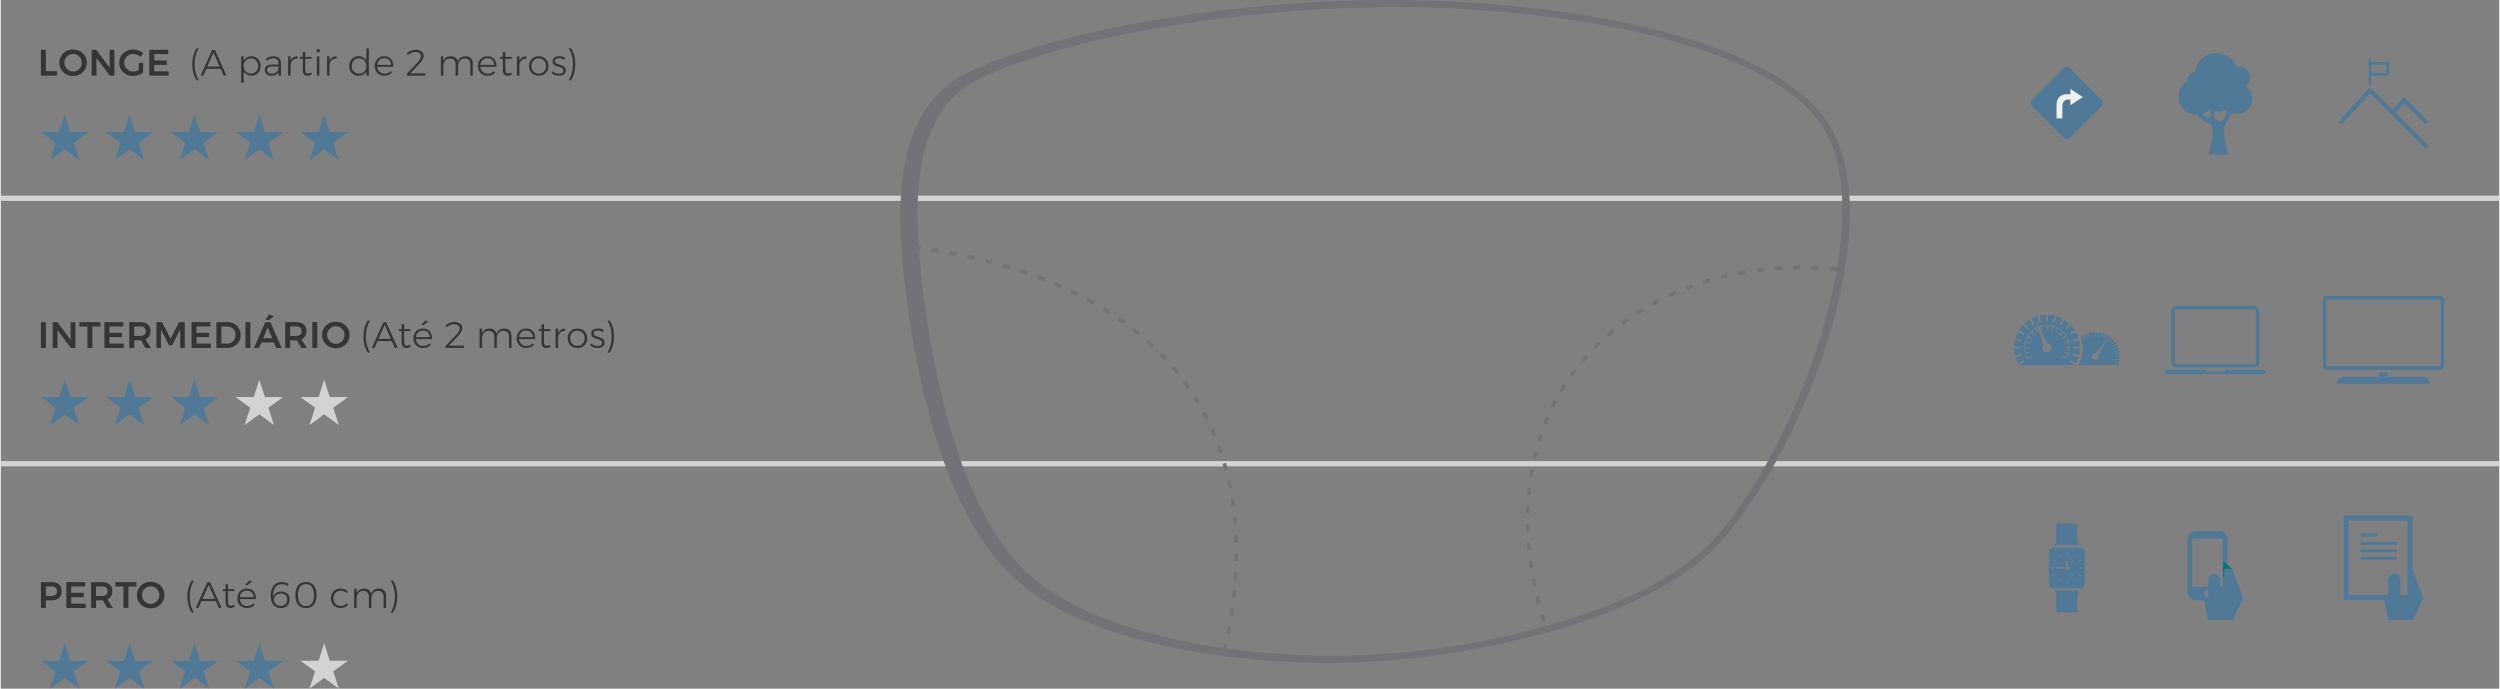 <?xml version="1.0" encoding="UTF-8"?>
<!DOCTYPE svg PUBLIC "-//W3C//DTD SVG 1.1//EN" "http://www.w3.org/Graphics/SVG/1.1/DTD/svg11.dtd">
<!-- Creator: CorelDRAW 2020 (64-Bit) -->
<svg xmlns="http://www.w3.org/2000/svg" xml:space="preserve" width="1129px" height="311px" version="1.1" style="shape-rendering:geometricPrecision; text-rendering:geometricPrecision; image-rendering:optimizeQuality; fill-rule:evenodd; clip-rule:evenodd"
viewBox="0 0 657 181.09"
 xmlns:xlink="http://www.w3.org/1999/xlink"
 xmlns:xodm="http://www.corel.com/coreldraw/odm/2003">
 <rect x="0" y="0" width="657" height="181.09" fill="#808080" stroke="none"/>
 <defs>
  <style type="text/css">
   <![CDATA[
    .str0 {stroke:#D2D3D5;stroke-width:1.38;stroke-miterlimit:2.613}
    .fil5 {fill:none}
    .fil4 {fill:#F1F1F2}
    .fil8 {fill:#D2D3D5}
    .fil2 {fill:#0D717A}
    .fil1 {fill:#4F7996}
    .fil7 {fill:#4F7996}
    .fil6 {fill:#727376;fill-rule:nonzero}
    .fil0 {fill:#373435;fill-rule:nonzero}
    .fil3 {fill:#4F7996;fill-rule:nonzero}
   ]]>
  </style>
 </defs>
 <g id="Layer_x0020_1">
  <path class="fil0" d="M10.56 13.1l1.3 0 0 5.62 2.93 0 0 1.17 -4.23 0 0 -6.79zm8.45 -0.08c0.67,0 1.29,0.15 1.84,0.45 0.55,0.31 0.99,0.72 1.31,1.25 0.31,0.53 0.47,1.12 0.47,1.77 0,0.65 -0.16,1.24 -0.47,1.77 -0.32,0.53 -0.76,0.95 -1.31,1.27 -0.55,0.31 -1.17,0.46 -1.84,0.46 -0.67,0 -1.28,-0.15 -1.84,-0.46 -0.55,-0.32 -0.98,-0.74 -1.3,-1.27 -0.32,-0.53 -0.48,-1.12 -0.48,-1.77 0,-0.65 0.16,-1.24 0.48,-1.77 0.32,-0.53 0.75,-0.94 1.3,-1.25 0.56,-0.3 1.17,-0.45 1.84,-0.45zm0.02 1.16c-0.41,0 -0.8,0.1 -1.15,0.31 -0.36,0.2 -0.64,0.48 -0.85,0.83 -0.2,0.35 -0.31,0.74 -0.31,1.17 0,0.43 0.11,0.82 0.32,1.17 0.21,0.36 0.49,0.64 0.84,0.85 0.35,0.2 0.74,0.31 1.15,0.31 0.41,0 0.79,-0.11 1.14,-0.31 0.35,-0.21 0.62,-0.49 0.83,-0.85 0.2,-0.35 0.3,-0.74 0.3,-1.17 0,-0.43 -0.1,-0.82 -0.3,-1.17 -0.21,-0.35 -0.48,-0.63 -0.83,-0.83 -0.35,-0.21 -0.73,-0.31 -1.14,-0.31zm9.6 -1.08l1.26 0 0 6.79 -1.23 0 -3.49 -4.67 0 4.67 -1.27 0 0 -6.79 1.23 0 3.5 4.69 0 -4.69zm7.66 3.42l1.14 0 0 2.58c-0.36,0.26 -0.78,0.48 -1.26,0.64 -0.49,0.17 -0.96,0.25 -1.43,0.25 -0.66,0 -1.27,-0.15 -1.82,-0.46 -0.54,-0.32 -0.97,-0.74 -1.29,-1.27 -0.32,-0.53 -0.48,-1.12 -0.48,-1.77 0,-0.65 0.16,-1.23 0.49,-1.76 0.32,-0.53 0.76,-0.95 1.32,-1.25 0.56,-0.31 1.18,-0.46 1.86,-0.46 0.49,0 0.96,0.08 1.44,0.26 0.47,0.17 0.88,0.41 1.22,0.72l-0.74 0.96c-0.26,-0.25 -0.56,-0.44 -0.9,-0.58 -0.34,-0.13 -0.68,-0.2 -1.02,-0.2 -0.43,0 -0.82,0.1 -1.18,0.31 -0.36,0.2 -0.64,0.48 -0.85,0.83 -0.2,0.36 -0.31,0.75 -0.31,1.17 0,0.43 0.11,0.82 0.32,1.17 0.21,0.36 0.49,0.64 0.85,0.85 0.35,0.2 0.75,0.31 1.18,0.31 0.23,0 0.48,-0.04 0.73,-0.11 0.26,-0.08 0.5,-0.18 0.73,-0.32l0 -1.87zm2.77 -3.42l4.97 0 0 1.14 -3.67 0 0 1.68 3.29 0 0 1.13 -3.29 0 0 1.71 3.79 0 0 1.13 -5.09 0 0 -6.79zm13.03 -0.4c-0.35,0.54 -0.63,1.18 -0.82,1.9 -0.2,0.72 -0.29,1.49 -0.29,2.3 0,0.8 0.09,1.57 0.29,2.29 0.19,0.72 0.47,1.36 0.82,1.91l-0.6 0c-0.37,-0.55 -0.65,-1.18 -0.84,-1.9 -0.2,-0.72 -0.29,-1.49 -0.29,-2.3 0,-0.82 0.09,-1.59 0.29,-2.31 0.19,-0.72 0.47,-1.35 0.84,-1.89l0.6 0zm6.54 7.19l-0.8 -1.8 -3.77 0 -0.79 1.8 -0.72 0 3.06 -6.78 0.7 0 3.05 6.78 -0.73 0zm-4.3 -2.4l3.24 0 -1.63 -3.67 -1.61 3.67zm11.56 -2.7c0.47,0 0.9,0.11 1.27,0.33 0.37,0.21 0.66,0.52 0.87,0.91 0.2,0.39 0.31,0.83 0.31,1.33 0,0.49 -0.11,0.93 -0.31,1.32 -0.21,0.39 -0.5,0.69 -0.87,0.91 -0.37,0.22 -0.79,0.32 -1.26,0.32 -0.46,0 -0.87,-0.1 -1.22,-0.31 -0.35,-0.21 -0.62,-0.51 -0.81,-0.88l0 3.06 -0.66 0 0 -6.97 0.66 0 0 1.17c0.18,-0.37 0.45,-0.66 0.8,-0.87 0.36,-0.21 0.76,-0.32 1.22,-0.32zm-0.11 4.56c0.36,0 0.69,-0.09 0.98,-0.26 0.29,-0.17 0.51,-0.41 0.68,-0.71 0.16,-0.3 0.24,-0.65 0.24,-1.04 0,-0.38 -0.08,-0.72 -0.24,-1.03 -0.17,-0.3 -0.39,-0.54 -0.68,-0.71 -0.29,-0.17 -0.62,-0.26 -0.98,-0.26 -0.37,0 -0.7,0.09 -0.99,0.26 -0.29,0.17 -0.51,0.41 -0.68,0.71 -0.16,0.31 -0.24,0.65 -0.24,1.03 0,0.39 0.08,0.74 0.24,1.04 0.16,0.3 0.39,0.54 0.68,0.71 0.29,0.17 0.62,0.26 0.99,0.26zm7.26 0.54l0 -0.85c-0.2,0.3 -0.47,0.52 -0.79,0.66 -0.32,0.15 -0.7,0.22 -1.12,0.22 -0.34,0 -0.64,-0.06 -0.9,-0.2 -0.27,-0.13 -0.47,-0.31 -0.61,-0.54 -0.14,-0.24 -0.21,-0.5 -0.21,-0.79 0,-0.44 0.17,-0.79 0.51,-1.04 0.34,-0.25 0.8,-0.38 1.4,-0.38l1.71 0 0 -0.38c0,-0.41 -0.12,-0.72 -0.36,-0.94 -0.24,-0.22 -0.59,-0.33 -1.05,-0.33 -0.54,0 -1.09,0.21 -1.64,0.62l-0.29 -0.45c0.34,-0.24 0.67,-0.42 0.98,-0.53 0.31,-0.11 0.66,-0.17 1.07,-0.17 0.61,0 1.09,0.15 1.42,0.46 0.34,0.31 0.51,0.73 0.52,1.28l0.01 3.36 -0.65 0zm-1.79 -0.51c0.45,0 0.84,-0.11 1.15,-0.32 0.31,-0.21 0.53,-0.5 0.64,-0.88l0 -0.7 -1.64 0c-0.45,0 -0.79,0.07 -1.02,0.22 -0.24,0.15 -0.35,0.37 -0.35,0.67 0,0.3 0.11,0.55 0.33,0.73 0.23,0.19 0.52,0.28 0.89,0.28zm4.96 -3.39c0.17,-0.38 0.41,-0.68 0.72,-0.88 0.32,-0.21 0.69,-0.31 1.13,-0.32l0 0.61c-0.53,0 -0.97,0.15 -1.29,0.47 -0.33,0.32 -0.51,0.76 -0.56,1.31l0 2.71 -0.65 0 0 -5.08 0.65 0 0 1.18zm5.6 3.55c-0.35,0.24 -0.72,0.37 -1.12,0.38 -0.39,0 -0.7,-0.12 -0.93,-0.36 -0.22,-0.24 -0.34,-0.59 -0.34,-1.07l0 -3.03 -0.72 0 -0.01 -0.5 0.73 0 0 -1.31 0.65 0 0 1.31 1.65 -0.01 0 0.51 -1.65 0 0 2.92c0,0.63 0.24,0.94 0.7,0.94 0.26,0 0.54,-0.09 0.85,-0.27l0.19 0.49zm1.31 -4.73l0.65 0 0 5.08 -0.65 0 0 -5.08zm0.33 -1.92c0.13,0 0.24,0.04 0.32,0.13 0.09,0.09 0.13,0.2 0.13,0.33 0,0.12 -0.04,0.23 -0.13,0.33 -0.09,0.09 -0.19,0.13 -0.32,0.13 -0.13,0 -0.23,-0.04 -0.32,-0.13 -0.09,-0.1 -0.13,-0.21 -0.13,-0.33 0,-0.13 0.04,-0.24 0.13,-0.33 0.09,-0.09 0.19,-0.13 0.32,-0.13zm3 3.1c0.17,-0.38 0.41,-0.68 0.73,-0.88 0.31,-0.21 0.69,-0.31 1.13,-0.32l0 0.61c-0.54,0 -0.97,0.15 -1.3,0.47 -0.33,0.32 -0.51,0.76 -0.56,1.31l0 2.71 -0.65 0 0 -5.08 0.65 0 0 1.18zm10.34 -3.29l0 7.19 -0.65 0 0 -1.16c-0.2,0.38 -0.47,0.68 -0.82,0.89 -0.35,0.21 -0.75,0.31 -1.22,0.31 -0.48,0 -0.9,-0.11 -1.28,-0.33 -0.38,-0.22 -0.67,-0.52 -0.87,-0.92 -0.21,-0.39 -0.31,-0.84 -0.31,-1.34 0,-0.5 0.1,-0.94 0.31,-1.33 0.21,-0.38 0.5,-0.69 0.87,-0.91 0.38,-0.22 0.8,-0.33 1.27,-0.33 0.47,0 0.88,0.11 1.23,0.32 0.35,0.21 0.62,0.51 0.82,0.89l0 -3.28 0.65 0zm-2.57 6.67c0.37,0 0.7,-0.09 0.99,-0.26 0.29,-0.17 0.52,-0.41 0.68,-0.71 0.17,-0.3 0.25,-0.65 0.25,-1.04 0,-0.39 -0.08,-0.73 -0.25,-1.04 -0.16,-0.31 -0.39,-0.55 -0.68,-0.72 -0.29,-0.18 -0.62,-0.27 -0.99,-0.27 -0.37,0 -0.7,0.09 -0.99,0.27 -0.29,0.17 -0.52,0.41 -0.69,0.72 -0.17,0.31 -0.25,0.65 -0.25,1.04 0,0.39 0.08,0.74 0.24,1.04 0.17,0.3 0.4,0.54 0.69,0.71 0.3,0.17 0.63,0.26 1,0.26zm6.64 -4.58c0.78,0 1.39,0.25 1.8,0.75 0.41,0.5 0.6,1.18 0.57,2.03l-4.24 0c0.05,0.54 0.25,0.98 0.6,1.31 0.36,0.33 0.8,0.5 1.32,0.5 0.33,0 0.63,-0.06 0.91,-0.18 0.27,-0.11 0.51,-0.28 0.71,-0.49l0.37 0.37c-0.24,0.26 -0.54,0.47 -0.89,0.62 -0.34,0.14 -0.72,0.21 -1.14,0.21 -0.49,0 -0.92,-0.1 -1.31,-0.32 -0.38,-0.22 -0.68,-0.52 -0.89,-0.91 -0.22,-0.39 -0.33,-0.83 -0.33,-1.33 0,-0.49 0.11,-0.93 0.33,-1.32 0.21,-0.39 0.51,-0.7 0.89,-0.91 0.39,-0.22 0.82,-0.33 1.3,-0.33zm1.79 2.27c-0.03,-0.53 -0.21,-0.95 -0.53,-1.27 -0.32,-0.31 -0.74,-0.47 -1.26,-0.47 -0.51,0 -0.93,0.16 -1.28,0.48 -0.34,0.32 -0.54,0.74 -0.59,1.26l3.66 0zm8.99 2.23l0 0.6 -4.82 0 0 -0.55 2.68 -2.79c0.31,-0.33 0.56,-0.64 0.74,-0.95 0.18,-0.31 0.27,-0.57 0.27,-0.8 0,-0.36 -0.13,-0.63 -0.4,-0.83 -0.26,-0.2 -0.63,-0.3 -1.1,-0.3 -0.33,0 -0.66,0.07 -1,0.21 -0.35,0.15 -0.66,0.35 -0.93,0.61l-0.3 -0.49c0.33,-0.3 0.69,-0.52 1.1,-0.68 0.4,-0.17 0.8,-0.25 1.2,-0.25 0.65,0 1.17,0.15 1.55,0.45 0.39,0.3 0.58,0.7 0.58,1.19 0,0.31 -0.11,0.65 -0.34,1.03 -0.22,0.38 -0.52,0.77 -0.91,1.18l-2.29 2.37 3.97 0zm10.58 -4.5c0.6,0 1.07,0.18 1.41,0.53 0.34,0.34 0.5,0.83 0.5,1.45l0 3.12 -0.66 0 0 -2.96c0,-0.49 -0.13,-0.87 -0.39,-1.14 -0.26,-0.26 -0.62,-0.4 -1.08,-0.4 -0.54,0.02 -0.97,0.2 -1.28,0.57 -0.3,0.36 -0.46,0.84 -0.46,1.43l0 2.5 -0.66 0 0 -2.96c0,-0.49 -0.13,-0.87 -0.39,-1.14 -0.26,-0.26 -0.62,-0.4 -1.08,-0.4 -0.54,0.02 -0.97,0.2 -1.28,0.57 -0.31,0.36 -0.47,0.84 -0.47,1.43l0 2.5 -0.65 0 0 -5.08 0.65 0 0 1.19c0.17,-0.4 0.42,-0.7 0.75,-0.9 0.34,-0.2 0.74,-0.3 1.22,-0.31 0.49,0 0.89,0.12 1.21,0.36 0.32,0.24 0.53,0.58 0.64,1.01 0.15,-0.45 0.4,-0.79 0.75,-1.02 0.34,-0.23 0.77,-0.34 1.27,-0.35zm5.77 0c0.79,0 1.39,0.25 1.8,0.75 0.42,0.5 0.61,1.18 0.57,2.03l-4.24 0c0.05,0.54 0.25,0.98 0.61,1.31 0.35,0.33 0.79,0.5 1.32,0.5 0.32,0 0.62,-0.06 0.9,-0.18 0.28,-0.11 0.52,-0.28 0.72,-0.49l0.36 0.37c-0.24,0.26 -0.54,0.47 -0.88,0.62 -0.35,0.14 -0.73,0.21 -1.14,0.21 -0.49,0 -0.93,-0.1 -1.31,-0.32 -0.38,-0.22 -0.68,-0.52 -0.9,-0.91 -0.22,-0.39 -0.32,-0.83 -0.32,-1.33 0,-0.49 0.1,-0.93 0.32,-1.32 0.22,-0.39 0.52,-0.7 0.9,-0.91 0.38,-0.22 0.81,-0.33 1.29,-0.33zm1.79 2.27c-0.03,-0.53 -0.21,-0.95 -0.53,-1.27 -0.32,-0.31 -0.74,-0.47 -1.25,-0.47 -0.51,0 -0.94,0.16 -1.28,0.48 -0.35,0.32 -0.54,0.74 -0.6,1.26l3.66 0zm4.64 2.48c-0.35,0.24 -0.72,0.37 -1.12,0.38 -0.39,0 -0.7,-0.12 -0.92,-0.36 -0.23,-0.24 -0.34,-0.59 -0.34,-1.07l0 -3.03 -0.73 0 -0.01 -0.5 0.74 0 0 -1.31 0.65 0 0 1.31 1.64 -0.01 0 0.51 -1.64 0 0 2.92c0,0.63 0.23,0.94 0.69,0.94 0.26,0 0.54,-0.09 0.85,-0.27l0.19 0.49zm1.96 -3.55c0.17,-0.38 0.41,-0.68 0.73,-0.88 0.31,-0.21 0.69,-0.31 1.13,-0.32l0 0.61c-0.54,0 -0.97,0.15 -1.3,0.47 -0.32,0.32 -0.51,0.76 -0.56,1.31l0 2.71 -0.65 0 0 -5.08 0.65 0 0 1.18zm5.08 -1.2c0.49,0 0.93,0.11 1.32,0.33 0.39,0.21 0.69,0.51 0.91,0.9 0.22,0.39 0.33,0.83 0.33,1.32 0,0.5 -0.11,0.95 -0.33,1.34 -0.22,0.39 -0.52,0.69 -0.91,0.91 -0.39,0.22 -0.83,0.32 -1.32,0.32 -0.49,0 -0.93,-0.1 -1.32,-0.32 -0.39,-0.22 -0.69,-0.52 -0.91,-0.91 -0.22,-0.39 -0.33,-0.84 -0.33,-1.34 0,-0.49 0.11,-0.93 0.33,-1.32 0.22,-0.39 0.52,-0.69 0.91,-0.9 0.39,-0.22 0.83,-0.33 1.32,-0.33zm0 0.56c-0.37,0 -0.7,0.09 -0.99,0.26 -0.29,0.16 -0.52,0.4 -0.68,0.7 -0.16,0.31 -0.24,0.65 -0.24,1.04 0,0.4 0.08,0.75 0.24,1.05 0.16,0.3 0.39,0.54 0.68,0.71 0.29,0.17 0.62,0.25 0.99,0.25 0.37,0 0.7,-0.08 0.99,-0.25 0.29,-0.17 0.52,-0.41 0.68,-0.71 0.16,-0.3 0.24,-0.65 0.24,-1.05 0,-0.39 -0.08,-0.73 -0.24,-1.04 -0.16,-0.3 -0.39,-0.54 -0.68,-0.7 -0.29,-0.17 -0.62,-0.26 -0.99,-0.26zm6.71 0.36c-0.2,-0.12 -0.41,-0.22 -0.65,-0.28 -0.24,-0.07 -0.48,-0.11 -0.71,-0.11 -0.33,0 -0.59,0.07 -0.78,0.19 -0.2,0.13 -0.3,0.32 -0.3,0.57 0,0.18 0.05,0.32 0.16,0.43 0.11,0.11 0.24,0.2 0.4,0.26 0.16,0.07 0.38,0.15 0.66,0.23 0.35,0.11 0.64,0.21 0.86,0.31 0.22,0.1 0.41,0.24 0.56,0.43 0.16,0.2 0.23,0.45 0.23,0.76 0,0.46 -0.17,0.81 -0.52,1.05 -0.35,0.24 -0.79,0.36 -1.31,0.36 -0.37,0 -0.73,-0.06 -1.07,-0.18 -0.34,-0.12 -0.63,-0.3 -0.86,-0.53l0.26 -0.46c0.22,0.2 0.48,0.36 0.78,0.47 0.3,0.12 0.61,0.18 0.92,0.18 0.34,0 0.62,-0.07 0.84,-0.21 0.21,-0.15 0.32,-0.35 0.32,-0.62 0,-0.19 -0.05,-0.35 -0.16,-0.47 -0.11,-0.12 -0.25,-0.21 -0.41,-0.28 -0.17,-0.07 -0.4,-0.14 -0.69,-0.24 -0.34,-0.1 -0.62,-0.2 -0.83,-0.3 -0.22,-0.09 -0.4,-0.23 -0.55,-0.42 -0.14,-0.18 -0.22,-0.42 -0.22,-0.72 0,-0.45 0.17,-0.78 0.5,-1.01 0.33,-0.23 0.75,-0.34 1.25,-0.34 0.29,0 0.57,0.04 0.84,0.12 0.27,0.08 0.52,0.18 0.73,0.32l-0.25 0.49zm1.78 -3.01c0.37,0.54 0.65,1.17 0.85,1.89 0.19,0.72 0.29,1.49 0.29,2.31 0,0.81 -0.1,1.58 -0.29,2.3 -0.2,0.72 -0.48,1.35 -0.85,1.9l-0.6 0c0.36,-0.55 0.63,-1.19 0.83,-1.91 0.19,-0.72 0.29,-1.49 0.29,-2.29 0,-0.81 -0.1,-1.58 -0.29,-2.3 -0.2,-0.72 -0.47,-1.36 -0.83,-1.9l0.6 0z"/>
  <path class="fil0" d="M10.56 84.7l1.3 0 0 6.79 -1.3 0 0 -6.79zm7.82 0l1.26 0 0 6.79 -1.23 0 -3.49 -4.67 0 4.67 -1.27 0 0 -6.79 1.23 0 3.5 4.69 0 -4.69zm2.3 0l5.54 0 0 1.16 -2.12 0 0 5.63 -1.31 0 0 -5.63 -2.11 0 0 -1.16zm6.58 0l4.98 0 0 1.14 -3.68 0 0 1.67 3.3 0 0 1.14 -3.3 0 0 1.71 3.8 0 0 1.13 -5.1 0 0 -6.79zm10.79 6.79l-1.18 -2.01c-0.05,0.01 -0.13,0.01 -0.24,0.01l-1.53 0 0 2 -1.3 0 0 -6.79 2.83 0c0.88,0 1.56,0.21 2.04,0.61 0.48,0.41 0.72,0.99 0.72,1.73 0,0.53 -0.12,0.98 -0.35,1.36 -0.23,0.37 -0.56,0.65 -1,0.84l1.49 2.25 -1.48 0zm-2.95 -3.14l1.53 0c0.49,0 0.87,-0.11 1.13,-0.32 0.25,-0.21 0.38,-0.53 0.38,-0.95 0,-0.42 -0.13,-0.73 -0.38,-0.93 -0.26,-0.21 -0.64,-0.31 -1.13,-0.31l-1.53 0 0 2.51zm5.84 -3.65l1.48 0 2.25 4.38 2.23 -4.38 1.49 0 0 6.79 -1.2 0 0 -4.87 -2.11 4.17 -0.84 0 -2.12 -4.17 0 4.87 -1.18 0 0 -6.79zm9.24 0l4.97 0 0 1.14 -3.67 0 0 1.67 3.3 0 0 1.14 -3.3 0 0 1.71 3.79 0 0 1.13 -5.09 0 0 -6.79zm9.36 0c0.68,0 1.28,0.15 1.82,0.43 0.54,0.29 0.96,0.69 1.26,1.21 0.3,0.52 0.46,1.1 0.46,1.76 0,0.65 -0.16,1.23 -0.46,1.75 -0.31,0.51 -0.74,0.92 -1.28,1.21 -0.54,0.29 -1.16,0.43 -1.85,0.43l-2.78 0 0 -6.79 2.83 0zm0.02 5.65c0.42,0 0.79,-0.1 1.13,-0.29 0.33,-0.19 0.59,-0.45 0.78,-0.79 0.18,-0.34 0.28,-0.73 0.28,-1.16 0,-0.44 -0.1,-0.83 -0.29,-1.17 -0.2,-0.35 -0.46,-0.62 -0.8,-0.81 -0.34,-0.19 -0.72,-0.28 -1.14,-0.28l-1.51 0 0 4.5 1.55 0zm4.78 -5.65l1.29 0 0 6.79 -1.29 0 0 -6.79zm8.11 6.79l-0.6 -1.43 -3.32 0 -0.6 1.43 -1.35 0 2.98 -6.79 1.35 0 2.94 6.79 -1.4 0zm-3.45 -2.55l2.39 0 -1.19 -2.85 -1.2 2.85zm1.59 -6.28l1.21 0.5 -1.24 1 -0.98 -0.1 1.01 -1.4zm8.46 8.83l-1.18 -2.01c-0.05,0.01 -0.13,0.01 -0.24,0.01l-1.53 0 0 2 -1.3 0 0 -6.79 2.83 0c0.88,0 1.56,0.21 2.04,0.61 0.48,0.41 0.71,0.99 0.71,1.73 0,0.53 -0.11,0.98 -0.34,1.36 -0.23,0.37 -0.56,0.65 -1,0.84l1.49 2.25 -1.48 0zm-2.95 -3.14l1.53 0c0.49,0 0.87,-0.11 1.13,-0.32 0.25,-0.21 0.38,-0.53 0.38,-0.95 0,-0.42 -0.13,-0.73 -0.38,-0.93 -0.26,-0.21 -0.64,-0.31 -1.13,-0.31l-1.53 0 0 2.51zm5.83 -3.65l1.3 0 0 6.79 -1.3 0 0 -6.79zm6.18 -0.09c0.67,0 1.29,0.16 1.84,0.46 0.55,0.3 0.99,0.72 1.3,1.25 0.32,0.53 0.48,1.12 0.48,1.77 0,0.64 -0.16,1.23 -0.48,1.77 -0.31,0.53 -0.75,0.95 -1.3,1.26 -0.55,0.31 -1.17,0.47 -1.84,0.47 -0.67,0 -1.28,-0.16 -1.84,-0.47 -0.55,-0.31 -0.99,-0.73 -1.3,-1.26 -0.32,-0.54 -0.48,-1.13 -0.48,-1.77 0,-0.65 0.16,-1.24 0.48,-1.77 0.31,-0.53 0.75,-0.95 1.3,-1.25 0.56,-0.3 1.17,-0.46 1.84,-0.46zm0.02 1.17c-0.41,0 -0.8,0.1 -1.15,0.3 -0.36,0.21 -0.64,0.49 -0.85,0.84 -0.21,0.35 -0.31,0.74 -0.31,1.17 0,0.42 0.11,0.82 0.32,1.17 0.21,0.36 0.49,0.64 0.84,0.85 0.35,0.2 0.74,0.31 1.15,0.31 0.41,0 0.79,-0.11 1.14,-0.31 0.34,-0.21 0.62,-0.49 0.83,-0.85 0.2,-0.35 0.3,-0.75 0.3,-1.17 0,-0.43 -0.1,-0.82 -0.3,-1.17 -0.21,-0.35 -0.49,-0.63 -0.83,-0.84 -0.35,-0.2 -0.73,-0.3 -1.14,-0.3zm8.99 -1.49c-0.36,0.55 -0.63,1.19 -0.82,1.91 -0.2,0.72 -0.3,1.49 -0.3,2.3 0,0.8 0.1,1.57 0.3,2.29 0.19,0.72 0.46,1.36 0.82,1.91l-0.6 0c-0.37,-0.55 -0.65,-1.18 -0.85,-1.9 -0.19,-0.72 -0.29,-1.49 -0.29,-2.3 0,-0.82 0.1,-1.59 0.29,-2.31 0.2,-0.72 0.48,-1.35 0.85,-1.9l0.6 0zm6.54 7.2l-0.8 -1.8 -3.77 0 -0.79 1.8 -0.72 0 3.06 -6.78 0.69 0 3.06 6.78 -0.73 0zm-4.31 -2.4l3.24 0 -1.63 -3.67 -1.61 3.67zm8.47 2.05c-0.35,0.24 -0.73,0.37 -1.13,0.38 -0.39,0 -0.69,-0.12 -0.92,-0.36 -0.23,-0.24 -0.34,-0.6 -0.34,-1.07l0 -3.03 -0.73 0 -0.01 -0.5 0.74 0 0 -1.31 0.65 0 0 1.31 1.65 -0.02 0 0.52 -1.65 0 0 2.92c0,0.63 0.23,0.94 0.7,0.94 0.26,0 0.54,-0.09 0.84,-0.27l0.2 0.49zm3.21 -4.75c0.79,0 1.39,0.25 1.8,0.75 0.42,0.5 0.61,1.18 0.58,2.02l-4.24 0c0.04,0.55 0.24,0.99 0.6,1.32 0.35,0.33 0.79,0.5 1.32,0.5 0.32,0 0.62,-0.06 0.9,-0.18 0.28,-0.11 0.52,-0.28 0.72,-0.49l0.37 0.37c-0.25,0.26 -0.54,0.47 -0.89,0.61 -0.35,0.15 -0.73,0.22 -1.14,0.22 -0.49,0 -0.93,-0.11 -1.31,-0.32 -0.38,-0.22 -0.68,-0.52 -0.9,-0.91 -0.21,-0.39 -0.32,-0.83 -0.32,-1.33 0,-0.49 0.11,-0.93 0.32,-1.32 0.22,-0.39 0.52,-0.7 0.9,-0.92 0.38,-0.21 0.81,-0.32 1.29,-0.32zm1.79 2.27c-0.03,-0.53 -0.2,-0.95 -0.52,-1.27 -0.32,-0.31 -0.74,-0.47 -1.26,-0.47 -0.51,0 -0.94,0.16 -1.28,0.48 -0.34,0.32 -0.54,0.74 -0.59,1.26l3.65 0zm-1.12 -4.41l0.67 0.29 -1.22 0.97 -0.59 -0.07 1.14 -1.19zm10.11 6.64l0 0.6 -4.81 0 0 -0.55 2.68 -2.79c0.31,-0.33 0.55,-0.64 0.73,-0.95 0.19,-0.31 0.28,-0.57 0.28,-0.8 0,-0.36 -0.14,-0.63 -0.4,-0.83 -0.27,-0.21 -0.64,-0.31 -1.11,-0.31 -0.32,0 -0.65,0.08 -1,0.22 -0.34,0.15 -0.65,0.35 -0.93,0.61l-0.3 -0.5c0.33,-0.29 0.7,-0.51 1.1,-0.67 0.41,-0.17 0.81,-0.25 1.21,-0.25 0.65,0 1.16,0.15 1.55,0.45 0.38,0.3 0.57,0.69 0.57,1.19 0,0.31 -0.11,0.65 -0.33,1.03 -0.22,0.37 -0.53,0.77 -0.92,1.17l-2.29 2.38 3.97 0zm10.59 -4.5c0.6,0 1.07,0.17 1.4,0.52 0.34,0.35 0.51,0.84 0.51,1.46l0 3.12 -0.66 0 0 -2.97c0,-0.48 -0.13,-0.86 -0.39,-1.13 -0.27,-0.26 -0.63,-0.4 -1.09,-0.4 -0.54,0.01 -0.96,0.2 -1.27,0.56 -0.31,0.37 -0.46,0.84 -0.46,1.44l0 2.5 -0.66 0 0 -2.97c0,-0.48 -0.13,-0.86 -0.39,-1.13 -0.27,-0.26 -0.63,-0.4 -1.09,-0.4 -0.54,0.01 -0.97,0.2 -1.28,0.56 -0.31,0.37 -0.46,0.84 -0.46,1.44l0 2.5 -0.65 0 0 -5.08 0.65 0 0 1.19c0.17,-0.4 0.42,-0.7 0.75,-0.9 0.33,-0.2 0.74,-0.3 1.22,-0.31 0.48,0 0.88,0.12 1.2,0.36 0.32,0.24 0.54,0.57 0.64,1.01 0.16,-0.45 0.41,-0.79 0.75,-1.02 0.35,-0.23 0.77,-0.34 1.28,-0.35zm5.76 0c0.79,0 1.39,0.25 1.81,0.75 0.41,0.5 0.6,1.18 0.57,2.02l-4.24 0c0.05,0.55 0.25,0.99 0.6,1.32 0.36,0.33 0.8,0.5 1.32,0.5 0.32,0 0.63,-0.06 0.9,-0.18 0.28,-0.11 0.52,-0.28 0.72,-0.49l0.37 0.37c-0.25,0.26 -0.54,0.47 -0.89,0.61 -0.34,0.15 -0.72,0.22 -1.14,0.22 -0.49,0 -0.93,-0.11 -1.31,-0.32 -0.38,-0.22 -0.68,-0.52 -0.9,-0.91 -0.21,-0.39 -0.32,-0.83 -0.32,-1.33 0,-0.49 0.11,-0.93 0.32,-1.32 0.22,-0.39 0.52,-0.7 0.9,-0.92 0.38,-0.21 0.81,-0.32 1.29,-0.32zm1.8 2.27c-0.03,-0.53 -0.21,-0.95 -0.53,-1.27 -0.32,-0.31 -0.74,-0.47 -1.26,-0.47 -0.51,0 -0.93,0.16 -1.28,0.48 -0.34,0.32 -0.54,0.74 -0.59,1.26l3.66 0zm4.64 2.48c-0.35,0.24 -0.73,0.37 -1.13,0.38 -0.39,0 -0.69,-0.12 -0.92,-0.36 -0.23,-0.24 -0.34,-0.6 -0.34,-1.07l0 -3.03 -0.73 0 -0.01 -0.5 0.74 0 0 -1.31 0.65 0 0 1.31 1.65 -0.02 0 0.52 -1.65 0 0 2.92c0,0.63 0.23,0.94 0.7,0.94 0.26,0 0.54,-0.09 0.84,-0.27l0.2 0.49zm1.96 -3.55c0.17,-0.39 0.41,-0.68 0.72,-0.89 0.32,-0.2 0.69,-0.3 1.13,-0.31l0 0.61c-0.53,-0.01 -0.97,0.15 -1.29,0.47 -0.33,0.32 -0.52,0.76 -0.56,1.31l0 2.71 -0.65 0 0 -5.08 0.65 0 0 1.18zm5.08 -1.2c0.49,0 0.93,0.11 1.32,0.32 0.38,0.22 0.69,0.52 0.91,0.91 0.22,0.39 0.33,0.83 0.33,1.32 0,0.5 -0.11,0.94 -0.33,1.34 -0.22,0.39 -0.53,0.69 -0.91,0.91 -0.39,0.21 -0.83,0.32 -1.32,0.32 -0.5,0 -0.94,-0.11 -1.32,-0.32 -0.39,-0.22 -0.7,-0.52 -0.92,-0.91 -0.22,-0.4 -0.33,-0.84 -0.33,-1.34 0,-0.49 0.11,-0.93 0.33,-1.32 0.22,-0.39 0.53,-0.69 0.92,-0.91 0.38,-0.21 0.82,-0.32 1.32,-0.32zm0 0.56c-0.37,0 -0.7,0.09 -0.99,0.25 -0.29,0.17 -0.52,0.41 -0.68,0.71 -0.16,0.31 -0.25,0.65 -0.25,1.04 0,0.4 0.09,0.74 0.25,1.05 0.16,0.3 0.39,0.54 0.68,0.71 0.29,0.17 0.62,0.25 0.99,0.25 0.36,0 0.69,-0.08 0.99,-0.25 0.29,-0.17 0.51,-0.41 0.67,-0.71 0.17,-0.31 0.25,-0.65 0.25,-1.05 0,-0.39 -0.08,-0.73 -0.25,-1.04 -0.16,-0.3 -0.38,-0.54 -0.67,-0.71 -0.3,-0.16 -0.63,-0.25 -0.99,-0.25zm6.7 0.36c-0.19,-0.12 -0.41,-0.22 -0.65,-0.28 -0.24,-0.07 -0.47,-0.11 -0.71,-0.11 -0.32,0 -0.58,0.07 -0.78,0.19 -0.19,0.13 -0.29,0.32 -0.29,0.57 0,0.17 0.05,0.32 0.16,0.43 0.1,0.11 0.24,0.2 0.39,0.26 0.16,0.07 0.38,0.15 0.67,0.23 0.35,0.1 0.63,0.21 0.85,0.31 0.22,0.1 0.41,0.24 0.57,0.43 0.15,0.19 0.23,0.45 0.23,0.76 0,0.46 -0.18,0.81 -0.53,1.05 -0.34,0.24 -0.78,0.36 -1.31,0.36 -0.36,0 -0.72,-0.06 -1.06,-0.18 -0.35,-0.13 -0.63,-0.3 -0.87,-0.53l0.27 -0.46c0.22,0.2 0.48,0.36 0.78,0.47 0.3,0.12 0.6,0.18 0.91,0.18 0.35,0 0.63,-0.07 0.84,-0.21 0.22,-0.15 0.33,-0.35 0.33,-0.63 0,-0.18 -0.06,-0.34 -0.17,-0.46 -0.11,-0.12 -0.24,-0.21 -0.41,-0.28 -0.16,-0.07 -0.39,-0.15 -0.68,-0.24 -0.35,-0.1 -0.62,-0.2 -0.84,-0.3 -0.21,-0.09 -0.39,-0.23 -0.54,-0.42 -0.15,-0.18 -0.22,-0.42 -0.22,-0.72 0,-0.45 0.16,-0.78 0.5,-1.01 0.33,-0.23 0.74,-0.34 1.24,-0.34 0.29,0 0.57,0.04 0.85,0.12 0.27,0.07 0.51,0.18 0.72,0.32l-0.25 0.49zm1.79 -3.02c0.37,0.55 0.65,1.18 0.84,1.9 0.2,0.72 0.29,1.49 0.29,2.31 0,0.81 -0.09,1.58 -0.29,2.3 -0.19,0.72 -0.47,1.35 -0.84,1.9l-0.6 0c0.35,-0.55 0.63,-1.19 0.82,-1.91 0.2,-0.72 0.29,-1.49 0.29,-2.29 0,-0.81 -0.09,-1.58 -0.29,-2.3 -0.19,-0.72 -0.47,-1.36 -0.82,-1.91l0.6 0z"/>
  <path class="fil0" d="M13.34 153.08c0.85,0 1.52,0.21 1.98,0.61 0.47,0.41 0.71,0.99 0.71,1.73 0,0.78 -0.24,1.38 -0.71,1.81 -0.46,0.43 -1.13,0.64 -1.98,0.64l-1.48 0 0 2 -1.3 0 0 -6.79 2.78 0zm-0.07 3.65c0.49,0 0.87,-0.11 1.13,-0.32 0.26,-0.21 0.4,-0.53 0.4,-0.95 0,-0.42 -0.14,-0.73 -0.4,-0.93 -0.26,-0.21 -0.64,-0.31 -1.13,-0.31l-1.41 0 0 2.51 1.41 0zm3.96 -3.65l4.97 0 0 1.14 -3.67 0 0 1.67 3.3 0 0 1.14 -3.3 0 0 1.71 3.79 0 0 1.13 -5.09 0 0 -6.79zm10.78 6.79l-1.17 -2.01c-0.05,0.01 -0.13,0.01 -0.24,0.01l-1.54 0 0 2 -1.3 0 0 -6.79 2.84 0c0.88,0 1.55,0.21 2.03,0.61 0.48,0.41 0.72,0.99 0.72,1.73 0,0.53 -0.11,0.98 -0.34,1.36 -0.23,0.37 -0.57,0.65 -1.01,0.84l1.5 2.25 -1.49 0zm-2.95 -3.14l1.54 0c0.49,0 0.86,-0.11 1.12,-0.32 0.26,-0.21 0.39,-0.53 0.39,-0.95 0,-0.42 -0.13,-0.73 -0.39,-0.93 -0.26,-0.21 -0.63,-0.31 -1.12,-0.31l-1.54 0 0 2.51zm5.08 -3.65l5.54 0 0 1.16 -2.11 0 0 5.63 -1.31 0 0 -5.63 -2.12 0 0 -1.16zm9.28 -0.09c0.68,0 1.29,0.16 1.84,0.46 0.56,0.3 0.99,0.72 1.31,1.25 0.31,0.53 0.47,1.12 0.47,1.77 0,0.64 -0.16,1.23 -0.47,1.77 -0.32,0.53 -0.75,0.95 -1.31,1.26 -0.55,0.31 -1.16,0.47 -1.84,0.47 -0.67,0 -1.28,-0.16 -1.83,-0.47 -0.56,-0.31 -0.99,-0.73 -1.31,-1.26 -0.32,-0.54 -0.47,-1.13 -0.47,-1.77 0,-0.65 0.15,-1.24 0.47,-1.77 0.32,-0.53 0.75,-0.95 1.31,-1.25 0.55,-0.3 1.16,-0.46 1.83,-0.46zm0.02 1.17c-0.41,0 -0.79,0.1 -1.15,0.3 -0.36,0.21 -0.64,0.49 -0.84,0.84 -0.21,0.35 -0.31,0.74 -0.31,1.17 0,0.42 0.1,0.81 0.31,1.17 0.21,0.36 0.49,0.64 0.84,0.84 0.36,0.21 0.74,0.32 1.15,0.32 0.41,0 0.79,-0.11 1.14,-0.32 0.35,-0.2 0.62,-0.48 0.83,-0.84 0.2,-0.36 0.3,-0.75 0.3,-1.17 0,-0.43 -0.1,-0.82 -0.3,-1.17 -0.21,-0.35 -0.48,-0.63 -0.83,-0.84 -0.35,-0.2 -0.73,-0.3 -1.14,-0.3zm11.37 -1.49c-0.35,0.55 -0.63,1.19 -0.82,1.91 -0.2,0.72 -0.29,1.49 -0.29,2.29 0,0.81 0.09,1.58 0.29,2.3 0.19,0.72 0.47,1.36 0.82,1.91l-0.6 0c-0.37,-0.55 -0.65,-1.18 -0.84,-1.9 -0.2,-0.72 -0.3,-1.49 -0.3,-2.31 0,-0.81 0.1,-1.58 0.3,-2.3 0.19,-0.72 0.47,-1.35 0.84,-1.9l0.6 0zm6.54 7.2l-0.8 -1.8 -3.77 0 -0.79 1.8 -0.72 0 3.06 -6.78 0.69 0 3.06 6.78 -0.73 0zm-4.3 -2.4l3.24 0 -1.63 -3.67 -1.61 3.67zm8.46 2.05c-0.35,0.24 -0.73,0.37 -1.13,0.38 -0.39,0 -0.69,-0.12 -0.92,-0.36 -0.23,-0.24 -0.34,-0.6 -0.34,-1.07l0 -3.03 -0.73 0 -0.01 -0.51 0.74 0 0 -1.31 0.65 0 0 1.31 1.65 -0.01 0 0.52 -1.65 0 0 2.92c0,0.63 0.23,0.94 0.7,0.94 0.26,0 0.54,-0.09 0.84,-0.27l0.2 0.49zm3.21 -4.75c0.79,0 1.39,0.25 1.81,0.75 0.41,0.5 0.6,1.18 0.57,2.02l-4.24 0c0.04,0.55 0.24,0.99 0.6,1.32 0.35,0.33 0.79,0.5 1.32,0.5 0.32,0 0.62,-0.06 0.9,-0.18 0.28,-0.11 0.52,-0.28 0.72,-0.49l0.37 0.37c-0.25,0.26 -0.54,0.47 -0.89,0.61 -0.35,0.15 -0.73,0.22 -1.14,0.22 -0.49,0 -0.93,-0.11 -1.31,-0.32 -0.38,-0.22 -0.68,-0.52 -0.9,-0.91 -0.21,-0.39 -0.32,-0.83 -0.32,-1.33 0,-0.49 0.11,-0.93 0.32,-1.32 0.22,-0.39 0.52,-0.7 0.9,-0.92 0.38,-0.21 0.81,-0.32 1.29,-0.32zm1.8 2.27c-0.04,-0.53 -0.21,-0.95 -0.53,-1.27 -0.32,-0.31 -0.74,-0.47 -1.26,-0.47 -0.51,0 -0.94,0.16 -1.28,0.48 -0.34,0.31 -0.54,0.74 -0.59,1.26l3.66 0zm-1.13 -4.41l0.67 0.29 -1.22 0.97 -0.59 -0.07 1.14 -1.19zm10.04 1.4c-0.23,-0.13 -0.49,-0.23 -0.77,-0.3 -0.29,-0.08 -0.56,-0.12 -0.83,-0.12 -0.7,0 -1.24,0.26 -1.62,0.77 -0.38,0.51 -0.57,1.22 -0.57,2.12 0,0.09 0.01,0.23 0.02,0.44 0.15,-0.44 0.41,-0.79 0.77,-1.03 0.37,-0.24 0.81,-0.37 1.34,-0.37 0.68,0 1.21,0.2 1.6,0.58 0.39,0.38 0.59,0.9 0.59,1.56 0,0.69 -0.21,1.23 -0.63,1.63 -0.42,0.4 -0.98,0.6 -1.68,0.6 -0.84,0 -1.49,-0.29 -1.96,-0.86 -0.47,-0.57 -0.7,-1.38 -0.7,-2.42 0,-0.72 0.11,-1.34 0.34,-1.89 0.23,-0.54 0.55,-0.95 0.97,-1.25 0.42,-0.29 0.92,-0.44 1.48,-0.44 0.31,0 0.64,0.04 0.98,0.13 0.35,0.08 0.66,0.2 0.95,0.35l-0.28 0.5zm-1.76 2.06c-0.37,0 -0.69,0.07 -0.97,0.23 -0.28,0.15 -0.49,0.35 -0.64,0.6 -0.15,0.25 -0.23,0.52 -0.23,0.81 0,0.24 0.07,0.49 0.2,0.74 0.13,0.24 0.33,0.45 0.59,0.61 0.27,0.17 0.59,0.25 0.98,0.25 0.52,0 0.93,-0.15 1.25,-0.45 0.32,-0.3 0.48,-0.71 0.48,-1.22 0,-0.49 -0.15,-0.87 -0.45,-1.15 -0.3,-0.28 -0.71,-0.42 -1.21,-0.42zm6.59 -3.04c0.9,0 1.59,0.3 2.06,0.89 0.48,0.59 0.72,1.44 0.72,2.54 0,1.1 -0.24,1.94 -0.72,2.54 -0.47,0.59 -1.16,0.89 -2.06,0.89 -0.89,0 -1.58,-0.3 -2.06,-0.89 -0.49,-0.6 -0.73,-1.44 -0.73,-2.54 0,-1.1 0.24,-1.95 0.73,-2.54 0.48,-0.59 1.17,-0.89 2.06,-0.89zm0 0.54c-0.69,0 -1.21,0.24 -1.56,0.73 -0.36,0.49 -0.54,1.21 -0.54,2.16 0,0.95 0.18,1.67 0.54,2.16 0.35,0.48 0.87,0.73 1.56,0.73 0.68,0 1.21,-0.25 1.56,-0.73 0.36,-0.49 0.54,-1.21 0.54,-2.16 0,-0.95 -0.18,-1.67 -0.54,-2.16 -0.35,-0.49 -0.88,-0.73 -1.56,-0.73zm10.63 2.35c-0.41,-0.4 -0.92,-0.6 -1.52,-0.6 -0.36,0 -0.69,0.09 -0.98,0.25 -0.29,0.17 -0.52,0.41 -0.68,0.71 -0.16,0.3 -0.24,0.64 -0.24,1.03 0,0.39 0.08,0.73 0.24,1.04 0.16,0.3 0.39,0.54 0.68,0.71 0.29,0.16 0.62,0.25 0.98,0.25 0.33,0 0.63,-0.06 0.91,-0.18 0.27,-0.11 0.5,-0.28 0.69,-0.5l0.37 0.39c-0.23,0.27 -0.51,0.48 -0.85,0.63 -0.35,0.15 -0.73,0.22 -1.15,0.22 -0.48,0 -0.92,-0.11 -1.3,-0.32 -0.38,-0.22 -0.68,-0.52 -0.9,-0.92 -0.21,-0.39 -0.32,-0.83 -0.32,-1.32 0,-0.49 0.11,-0.93 0.32,-1.32 0.22,-0.39 0.52,-0.7 0.9,-0.92 0.38,-0.21 0.82,-0.32 1.3,-0.32 0.39,0 0.76,0.06 1.08,0.19 0.33,0.13 0.61,0.31 0.84,0.55l-0.37 0.43zm8.53 -1.17c0.6,0 1.07,0.17 1.41,0.52 0.34,0.35 0.5,0.84 0.5,1.46l0 3.12 -0.66 0 0 -2.97c0,-0.48 -0.13,-0.86 -0.39,-1.13 -0.26,-0.26 -0.62,-0.4 -1.08,-0.4 -0.54,0.01 -0.97,0.2 -1.28,0.56 -0.3,0.37 -0.46,0.84 -0.46,1.44l0 2.5 -0.66 0 0 -2.97c0,-0.48 -0.13,-0.86 -0.39,-1.13 -0.26,-0.26 -0.62,-0.4 -1.08,-0.4 -0.54,0.01 -0.97,0.2 -1.28,0.56 -0.31,0.37 -0.47,0.84 -0.47,1.44l0 2.5 -0.65 0 0 -5.08 0.65 0 0 1.19c0.17,-0.4 0.42,-0.7 0.75,-0.9 0.34,-0.2 0.74,-0.3 1.22,-0.31 0.49,0 0.89,0.12 1.21,0.36 0.32,0.24 0.53,0.57 0.64,1.01 0.15,-0.46 0.4,-0.8 0.75,-1.02 0.34,-0.23 0.77,-0.34 1.27,-0.35zm3.71 -2.1c0.37,0.55 0.65,1.18 0.85,1.9 0.19,0.72 0.29,1.49 0.29,2.3 0,0.82 -0.1,1.59 -0.29,2.31 -0.2,0.72 -0.48,1.35 -0.85,1.9l-0.6 0c0.36,-0.55 0.63,-1.19 0.82,-1.91 0.2,-0.72 0.3,-1.49 0.3,-2.3 0,-0.8 -0.1,-1.57 -0.3,-2.29 -0.19,-0.72 -0.46,-1.36 -0.82,-1.91l0.6 0z"/>
  <path class="fil1" d="M634.15 149.57l0 -11.82 0 -2.11 -9.98 0 -5.97 0 -2.1 0 0 2.11 0 5.97 0 14.04 2.1 0 8.58 0 1.06 5.26 6.49 0 2.73 -5.62 -2.91 -7.83zm-13.61 -3.16l9.55 0 0 0.82 -9.55 0 0 -0.82zm0 -6.1l4.46 0 0 0.81 -4.46 0 0 -0.81zm0 2.17l9.55 0 0 0.81 -9.55 0 0 -0.81zm0 1.97l9.55 0 0 0.81 -9.55 0 0 -0.81zm-3.15 -7.51l2.57 0 4.17 0 0.04 0 0.81 0 7.88 0 0 12.51 0 7.01 -1.86 0 0 -3.97c0,-0.87 -0.71,-1.58 -1.58,-1.58 -0.88,0 -1.58,0.71 -1.58,1.58l0 3.97 -10.45 0 0 -7.01 0 -5.73 0 -0.04 0 -4.17 0 -2.57z"/>
  <g id="_2157053002176">
   <path class="fil1" d="M576.27 141.66l8.01 0 0 12.62 -8.01 0 0 -12.62zm-1.25 0.14l0 13.92c0,1.06 1.06,2.12 2.12,2.12l6.27 0c1.06,0 2.12,-1.06 2.12,-2.12l0 -13.92c0,-1.06 -1.06,-2.12 -2.12,-2.12l-6.27 0c-1.06,0 -2.12,1.06 -2.12,2.12zm5.26 13.35c0.52,0 0.94,0.42 0.94,0.94 0,0.52 -0.42,0.94 -0.94,0.94 -0.52,0 -0.95,-0.42 -0.95,-0.94 0,-0.52 0.43,-0.94 0.95,-0.94z"/>
   <polygon class="fil2" points="586.16,152.15 586.78,149.57 584.4,147.43 584.4,151.68 "/>
   <path class="fil1" d="M584.67 149.57l0 6.08 -1.05 0 0 -3.16c0,-0.87 -0.71,-1.58 -1.58,-1.58 -0.87,0 -1.58,0.71 -1.58,1.58l0 3.16 0 2.1 -1.05 0 1.05 5.27 6.49 0 2.73 -5.62 -2.9 -7.83 -2.11 0z"/>
  </g>
  <path class="fil1" d="M540.8 161l5 0c0.15,0 0.27,-0.12 0.27,-0.27l0 -3.52 0 0 0 -0.03 0 -0.19c0.02,-0.7 0.16,-1.28 0.47,-1.71l-0.74 0 -2.41 0 -0.18 0 -2.41 0 -0.74 0c0.31,0.43 0.45,1 0.47,1.69l0 0.24 0 3.52c0,0.15 0.12,0.27 0.27,0.27zm0 -23.34l5 0c0.15,0 0.27,0.13 0.27,0.28l0 3.52 0 0 0 0.02 0 0.19c0.02,0.7 0.16,1.28 0.47,1.71l-0.74 0 -2.41 0 -0.18 0 -2.41 0 -0.74 0c0.31,-0.42 0.45,-1 0.47,-1.68l0 -0.24 0 -3.52c0,-0.15 0.12,-0.28 0.27,-0.28zm-0.92 6.33l6.84 0c0.72,0 1.31,0.59 1.31,1.31l0 8.11c0,0.72 -0.59,1.3 -1.31,1.3l-6.84 0c-0.72,0 -1.31,-0.58 -1.31,-1.3l0 -8.11c0,-0.72 0.59,-1.31 1.31,-1.31zm3.29 1.12l0.26 0 0 0.84 -0.26 0 0 -0.84zm-0.08 2.42l0.43 0 0 1.61 0.36 0 0 0.43 -0.36 0 0 0.2 -0.43 0 0 -0.2 -2.58 0 0 -0.43 2.58 0 0 -1.61zm-1.8 5.57l-0.23 -0.14 0.42 -0.73 0.23 0.13 -0.42 0.74zm3.83 -6.63l-0.23 -0.13 0.42 -0.73 0.23 0.13 -0.42 0.73zm-5.43 5.12l-0.13 -0.23 0.73 -0.42 0.13 0.23 -0.73 0.42zm6.62 -3.82l-0.13 -0.23 0.73 -0.42 0.13 0.22 -0.73 0.43zm-7.25 1.72l0 -0.27 0.84 0 0 0.27 -0.84 0zm7.64 0l0 -0.27 0.85 0 0 0.27 -0.85 0zm-7.14 -2.15l0.13 -0.22 0.73 0.42 -0.13 0.23 -0.73 -0.43zm6.62 3.83l0.13 -0.23 0.73 0.42 -0.13 0.23 -0.73 -0.42zm-5.12 -5.43l0.23 -0.13 0.42 0.73 -0.23 0.13 -0.42 -0.73zm3.83 6.62l0.23 -0.13 0.42 0.73 -0.23 0.14 -0.42 -0.74zm-1.72 0.39l0.26 0 0 0.85 -0.26 0 0 -0.85z"/>
  <path class="fil3" d="M627.3 17.03l0 2.15 -3.95 0 0 -2.15 3.95 0zm4.72 10.06l-2.33 2.58 8.4 8.4c0.1,0.1 0.16,0.24 0.16,0.38 0,0.14 -0.06,0.28 -0.16,0.38l0 0.01c-0.06,0.05 -0.12,0.09 -0.18,0.12 -0.07,0.02 -0.14,0.04 -0.21,0.04 -0.07,0 -0.14,-0.02 -0.21,-0.04 -0.06,-0.03 -0.13,-0.07 -0.18,-0.12l-14.3 -14.3 -7.15 7.86c-0.11,0.11 -0.24,0.17 -0.38,0.17 -0.13,0.01 -0.27,-0.04 -0.38,-0.14l-0.01 0c-0.11,-0.11 -0.17,-0.24 -0.18,-0.38 0,-0.14 0.04,-0.28 0.15,-0.39l7.53 -8.28c0.05,-0.06 0.11,-0.1 0.18,-0.13 0.06,-0.03 0.14,-0.05 0.21,-0.05l0.01 0c0.07,0 0.14,0.02 0.21,0.04 0.07,0.03 0.13,0.07 0.18,0.12l5.53 5.53 2.69 -2.96c0.05,-0.05 0.11,-0.1 0.18,-0.13 0.06,-0.02 0.13,-0.04 0.21,-0.04 0.07,-0.01 0.15,0.01 0.21,0.03 0.07,0.03 0.14,0.07 0.19,0.13l5.7 5.69c0.1,0.11 0.16,0.25 0.16,0.38 0,0.14 -0.06,0.28 -0.16,0.39 -0.06,0.05 -0.12,0.09 -0.18,0.12 -0.07,0.03 -0.14,0.04 -0.21,0.04 -0.07,0 -0.14,-0.01 -0.21,-0.04 -0.06,-0.03 -0.13,-0.07 -0.18,-0.12l-5.29 -5.29zm-8.67 -4.61l0 -2.58 4.3 0c0.2,0 0.36,-0.16 0.36,-0.36l0 -2.87c0,-0.2 -0.16,-0.36 -0.36,-0.36l-4.3 0 0 -0.36c0,-0.2 -0.16,-0.36 -0.36,-0.36 -0.2,0 -0.36,0.16 -0.36,0.36l0 6.53c0.11,-0.03 0.22,-0.07 0.34,-0.07 0.13,-0.01 0.26,0.02 0.38,0.07z"/>
  <path class="fil1" d="M576.96 30.15c0.14,0.01 0.29,0.02 0.43,0.03 1.8,1.62 1.41,1.4 3.54,2.38 0.43,0.2 0.7,0.63 0.7,1.1l0 1.02c-0.01,1.16 -0.15,2.31 -0.42,3.43l-0.61 2.53 5.22 0 -0.63 -2.29c-0.35,-1.28 -0.53,-2.6 -0.53,-3.93l0 -0.63c0,-0.27 0.06,-0.53 0.19,-0.77l1.77 -3.3c0.11,0.02 0.21,0.04 0.32,0.06 0.37,0.11 0.76,0.18 1.17,0.18 2.18,0 3.95,-1.77 3.95,-3.95 0,-1.39 -0.73,-2.62 -1.83,-3.32 0.76,-0.51 1.25,-1.38 1.25,-2.35 0,-1.57 -1.27,-2.84 -2.84,-2.84 -0.22,0 -0.44,0.02 -0.65,0.07 -0.84,-2.12 -2.9,-3.62 -5.32,-3.62 -2.04,0 -3.83,1.08 -4.84,2.69 -0.48,0.65 -0.77,1.4 -0.81,2.2l-0.01 0.07c-1.1,0 -1.99,0.91 -1.99,2.03 0,0.09 0.01,0.18 0.02,0.28 -1.27,0.73 -2.18,2.03 -2.36,3.59 -0.31,2.64 1.61,5.03 4.28,5.34zm4.25 0.05c0,0.22 -0.09,0.42 -0.25,0.57 -0.15,0.14 -0.36,0.21 -0.58,0.2 -0.23,-0.02 -0.46,-0.12 -0.63,-0.28l-0.79 -0.73c0.73,-0.22 1.39,-0.61 1.93,-1.13 0.1,0.06 0.21,0.11 0.32,0.17l0 1.2zm3.32 1.13c-0.27,0.5 -0.88,0.7 -1.39,0.46l-0.48 -0.23c-0.37,-0.18 -0.61,-0.56 -0.61,-0.97l0 -1.31c0.31,0.07 0.63,0.11 0.97,0.11 0.69,0 1.34,-0.16 1.91,-0.45 0.2,0.15 0.41,0.28 0.63,0.39 -0.24,0.49 -0.67,1.35 -1.03,2z"/>
  <g id="_2157052976304">
   <rect class="fil1" transform="matrix(0.016 0.016 -0.016 0.016 543.3 17.125)" width="622.31" height="622.31" rx="46.34" ry="46.34"/>
   <path class="fil4" d="M547.5 25.53l-3.26 -2.14 0 1.39 -0.82 0c-2.05,-0.02 -2.91,1.16 -2.84,3.28l0.01 3.07 1.52 0 0 -2.99c0,-1.29 0.52,-1.99 1.67,-1.97l0.46 0 0 1.48 3.26 -2.12z"/>
  </g>
  <g id="_2157052978752">
   <path class="fil1" d="M537.79 82.77c-0.59,0.02 -1.17,0.09 -1.72,0.22l0.38 1.44c0.03,0.1 0.01,0.2 -0.06,0.27 -0.06,0.07 -0.17,0.1 -0.26,0.07 -0.09,-0.03 -0.17,-0.11 -0.19,-0.2l-0.38 -1.44c-0.56,0.17 -1.1,0.39 -1.6,0.67l0.74 1.28c0.05,0.09 0.06,0.19 0.01,0.28 -0.04,0.09 -0.14,0.14 -0.24,0.14 -0.1,-0.01 -0.18,-0.06 -0.23,-0.15l-0.74 -1.29c-0.5,0.31 -0.96,0.66 -1.38,1.06l1.05 1.05c0.07,0.07 0.1,0.16 0.07,0.26 -0.02,0.09 -0.09,0.16 -0.18,0.18 -0.1,0.03 -0.2,0 -0.26,-0.07l-1.05 -1.05c-0.4,0.42 -0.75,0.88 -1.06,1.38l1.29 0.74c0.12,0.07 0.17,0.24 0.09,0.36 -0.07,0.13 -0.23,0.17 -0.36,0.1l-1.28 -0.75c-0.27,0.51 -0.5,1.05 -0.67,1.61l1.44 0.38c0.09,0.02 0.17,0.09 0.2,0.19 0.02,0.09 0,0.19 -0.07,0.26 -0.07,0.07 -0.18,0.09 -0.27,0.06l-1.43 -0.38c-0.13,0.55 -0.21,1.13 -0.23,1.72l1.49 0c0.09,0 0.18,0.05 0.23,0.13 0.05,0.08 0.05,0.19 0,0.27 -0.05,0.08 -0.14,0.13 -0.23,0.13l-1.49 0c0.02,0.59 0.1,1.16 0.23,1.72l1.43 -0.39c0.02,0 0.05,-0.01 0.07,-0.01 0.13,0 0.25,0.1 0.26,0.24 0.02,0.13 -0.06,0.25 -0.19,0.28l-1.43 0.39c0.17,0.56 0.39,1.09 0.67,1.6l1.27 -0.74c0.04,-0.02 0.08,-0.03 0.12,-0.04 0.12,0 0.24,0.07 0.27,0.19 0.04,0.12 -0.02,0.25 -0.12,0.31l-1.28 0.73c0,0.01 0,0.01 0,0.01l14.7 0c0.01,0 0.01,0 0.01,-0.01l-1.28 -0.73c-0.1,-0.06 -0.15,-0.18 -0.13,-0.29 0.03,-0.12 0.13,-0.2 0.24,-0.21 0.06,0 0.11,0.01 0.15,0.04l1.28 0.74c0.28,-0.51 0.5,-1.04 0.67,-1.6l-1.43 -0.39c-0.13,-0.03 -0.21,-0.15 -0.2,-0.28 0.02,-0.13 0.13,-0.23 0.26,-0.24 0.03,0 0.05,0.01 0.08,0.01l1.43 0.39c0.13,-0.56 0.21,-1.13 0.23,-1.72l-1.49 0c-0.09,0 -0.18,-0.05 -0.23,-0.13 -0.05,-0.08 -0.05,-0.19 0,-0.27 0.05,-0.08 0.14,-0.13 0.23,-0.13l1.49 0c-0.02,-0.59 -0.1,-1.17 -0.23,-1.72l-1.43 0.38c-0.09,0.03 -0.19,0.01 -0.26,-0.06 -0.07,-0.07 -0.1,-0.17 -0.07,-0.26 0.02,-0.09 0.1,-0.16 0.19,-0.19l1.43 -0.38c-0.16,-0.56 -0.39,-1.1 -0.66,-1.61l-1.29 0.75c-0.12,0.07 -0.28,0.03 -0.36,-0.1 -0.07,-0.12 -0.03,-0.29 0.1,-0.36l1.29 -0.74c-0.31,-0.5 -0.66,-0.96 -1.06,-1.38l-1.05 1.05c-0.1,0.11 -0.27,0.11 -0.37,0 -0.11,-0.1 -0.11,-0.27 0,-0.37l1.05 -1.05c-0.42,-0.4 -0.89,-0.75 -1.38,-1.06l-0.74 1.29c-0.08,0.12 -0.24,0.17 -0.36,0.1 -0.13,-0.08 -0.17,-0.24 -0.1,-0.37l0.74 -1.28c-0.5,-0.28 -1.04,-0.5 -1.6,-0.67l-0.39 1.44c-0.02,0.09 -0.09,0.17 -0.18,0.2 -0.1,0.03 -0.2,0 -0.26,-0.07 -0.07,-0.07 -0.09,-0.17 -0.06,-0.27l0.38 -1.44c-0.56,-0.13 -1.13,-0.2 -1.72,-0.22l0 1.49c0,0.09 -0.05,0.18 -0.13,0.23 -0.08,0.04 -0.19,0.04 -0.27,0 -0.08,-0.05 -0.13,-0.14 -0.13,-0.23l0 -1.49zm-2.85 0.93l1.02 2.06c0.65,-0.24 1.36,-0.37 2.09,-0.37 1.64,0 3.14,0.66 4.22,1.74 0,0 0.01,0.01 0.02,0.01 0,0 0,0 0,0 1.08,1.09 1.75,2.59 1.75,4.24 0,1.15 -0.32,2.22 -0.89,3.14l-1.04 -0.6c-0.06,-0.04 -0.09,-0.11 -0.08,-0.18 0.02,-0.08 0.08,-0.13 0.15,-0.13 0.04,0 0.07,0.01 0.1,0.02l0.87 0.5c0.19,-0.34 0.34,-0.71 0.45,-1.09l-0.97 -0.26c-0.07,-0.02 -0.13,-0.09 -0.12,-0.17 0,-0.08 0.06,-0.14 0.14,-0.15 0.02,-0.01 0.05,-0.01 0.07,0l0.97 0.26c0.09,-0.38 0.14,-0.77 0.15,-1.17l-1 0c-0.09,0 -0.17,-0.07 -0.18,-0.16 0,-0.09 0.07,-0.17 0.16,-0.17 0.01,0 0.01,0 0.02,0l1 0c-0.01,-0.41 -0.06,-0.8 -0.15,-1.18l-0.97 0.26c-0.09,0.02 -0.18,-0.03 -0.2,-0.12 -0.03,-0.09 0.03,-0.18 0.11,-0.2l0.97 -0.26c-0.11,-0.38 -0.26,-0.75 -0.45,-1.1l-0.87 0.51c-0.08,0.04 -0.18,0.01 -0.23,-0.06 -0.04,-0.08 -0.02,-0.18 0.06,-0.23l0.87 -0.5c-0.21,-0.34 -0.45,-0.65 -0.72,-0.94l-0.71 0.71c-0.04,0.04 -0.1,0.06 -0.16,0.05 -0.06,-0.02 -0.1,-0.06 -0.12,-0.12 -0.01,-0.06 0,-0.12 0.05,-0.16l0.71 -0.71c-0.29,-0.27 -0.6,-0.52 -0.94,-0.72l-0.5 0.86c-0.05,0.08 -0.15,0.11 -0.23,0.07 -0.08,-0.05 -0.1,-0.15 -0.06,-0.23l0.5 -0.87c-0.34,-0.19 -0.71,-0.34 -1.09,-0.45l-0.26 0.96c-0.01,0.07 -0.06,0.12 -0.12,0.13 -0.06,0.02 -0.12,0 -0.17,-0.04 -0.04,-0.05 -0.05,-0.11 -0.03,-0.17l0.26 -0.97c-0.38,-0.09 -0.77,-0.14 -1.18,-0.15l0 1c0,0.06 -0.03,0.11 -0.08,0.14 -0.05,0.03 -0.11,0.03 -0.16,0 -0.06,-0.03 -0.09,-0.08 -0.09,-0.14l0 -1c-0.4,0.01 -0.79,0.06 -1.17,0.15l0.26 0.97c0.02,0.06 0,0.12 -0.04,0.17 -0.04,0.04 -0.11,0.06 -0.16,0.04 -0.06,-0.01 -0.11,-0.06 -0.12,-0.13l-0.26 -0.96c-0.11,0.03 -0.23,0.07 -0.34,0.11l2.13 4.29c0.61,0.06 1.08,0.57 1.08,1.19 0,0.67 -0.54,1.2 -1.21,1.2 -0.66,0 -1.2,-0.53 -1.2,-1.2 0,-0.26 0.09,-0.5 0.23,-0.7l-1.41 -4.63c-0.13,0.06 -0.25,0.12 -0.38,0.19l0.51 0.87c0.03,0.05 0.04,0.12 0.01,0.17 -0.03,0.06 -0.09,0.09 -0.15,0.09 -0.07,0 -0.12,-0.04 -0.15,-0.1l-0.5 -0.86c-0.34,0.2 -0.65,0.45 -0.94,0.72l0.71 0.71c0.06,0.06 0.06,0.16 0,0.23 -0.07,0.06 -0.17,0.06 -0.24,0l-0.7 -0.71c-0.28,0.29 -0.52,0.6 -0.73,0.94l0.87 0.5c0.08,0.05 0.11,0.15 0.06,0.23 -0.04,0.08 -0.14,0.1 -0.22,0.06l-0.87 -0.51c-0.19,0.35 -0.34,0.72 -0.46,1.1l0.97 0.26c0.09,0.02 0.15,0.12 0.12,0.2 -0.02,0.09 -0.11,0.14 -0.2,0.12l-0.97 -0.26c-0.09,0.38 -0.15,0.77 -0.16,1.18l1.01 0c0.06,-0.01 0.11,0.03 0.14,0.08 0.03,0.05 0.03,0.11 0,0.16 -0.03,0.05 -0.08,0.09 -0.14,0.09l-1.01 0c0.01,0.4 0.07,0.79 0.16,1.17l0.97 -0.26c0.01,0 0.03,-0.01 0.04,-0.01 0.09,0 0.16,0.06 0.17,0.15 0.01,0.08 -0.04,0.16 -0.13,0.18l-0.97 0.26c0.12,0.38 0.27,0.75 0.46,1.09l0.87 -0.5c0.02,-0.01 0.05,-0.02 0.09,-0.02 0.07,0 0.13,0.05 0.15,0.12 0.02,0.08 -0.01,0.15 -0.08,0.19l-1.04 0.6c-0.56,-0.91 -0.89,-1.98 -0.89,-3.13 0,0 0,0 0,0 0,-0.01 0,-0.01 0,-0.01 0,-1.65 0.67,-3.14 1.75,-4.23 0,0 0.01,0 0.01,-0.01 0,0 0,0 0,0 0.52,-0.52 1.13,-0.94 1.8,-1.24l-0.67 -2.2z"/>
   <path class="fil1" d="M550.63 87.37c-0.2,0 -0.4,0.02 -0.59,0.04l0.13 1.01c0.01,0.04 0,0.08 -0.03,0.1 -0.03,0.03 -0.07,0.03 -0.11,0.02 -0.03,-0.02 -0.05,-0.05 -0.05,-0.09l-0.14 -1.01c-0.21,0.03 -0.42,0.07 -0.62,0.12l0.26 0.99c0.02,0.05 -0.01,0.11 -0.07,0.12 -0.05,0.01 -0.1,-0.02 -0.12,-0.07l-0.26 -0.99c-0.21,0.06 -0.41,0.13 -0.61,0.21l0.39 0.94c0.02,0.05 -0.01,0.11 -0.06,0.13 -0.05,0.03 -0.11,0 -0.13,-0.05l-0.39 -0.94c-0.19,0.09 -0.38,0.18 -0.56,0.28l0.51 0.88c0.02,0.03 0.02,0.07 0,0.11 -0.02,0.03 -0.05,0.05 -0.09,0.05 -0.04,0 -0.07,-0.02 -0.09,-0.06l-0.5 -0.88c-0.15,0.09 -0.3,0.19 -0.44,0.29 0.29,0.9 0.44,1.86 0.44,2.85 0,1.65 -0.43,3.21 -1.17,4.56l10.47 0c0.06,-0.15 0.11,-0.29 0.15,-0.44l-0.98 -0.27c-0.05,-0.01 -0.08,-0.05 -0.08,-0.1 0.01,-0.05 0.05,-0.09 0.1,-0.09 0.01,0 0.02,0 0.03,0l0.98 0.26c0.05,-0.2 0.1,-0.42 0.13,-0.63l-1.01 -0.13c-0.05,-0.01 -0.08,-0.05 -0.09,-0.1 0,-0.05 0.04,-0.09 0.09,-0.1 0.01,0 0.02,0 0.03,0l1.01 0.13c0.02,-0.21 0.03,-0.42 0.04,-0.63l-1.02 0c-0.06,0 -0.1,-0.04 -0.1,-0.09 0,-0.06 0.03,-0.1 0.09,-0.11 0,0 0,0 0.01,0l1.02 0c-0.01,-0.22 -0.02,-0.43 -0.04,-0.65l-1.02 0.14c-0.03,0.01 -0.07,-0.01 -0.1,-0.03 -0.02,-0.03 -0.02,-0.07 -0.01,-0.11 0.02,-0.03 0.05,-0.06 0.09,-0.06l1.01 -0.13c-0.03,-0.21 -0.07,-0.42 -0.12,-0.62l-0.99 0.26c-0.05,0.02 -0.11,-0.02 -0.12,-0.07 -0.02,-0.05 0.02,-0.11 0.07,-0.12l0.99 -0.27c-0.06,-0.21 -0.13,-0.41 -0.21,-0.61l-0.95 0.39c-0.05,0.02 -0.11,0 -0.13,-0.05 -0.02,-0.05 0,-0.11 0.06,-0.13l0.94 -0.39c-0.08,-0.2 -0.18,-0.39 -0.28,-0.57l-0.89 0.51c-0.04,0.03 -0.1,0.01 -0.13,-0.04 -0.03,-0.04 -0.01,-0.1 0.04,-0.13l0.88 -0.51c-0.11,-0.19 -0.23,-0.37 -0.36,-0.54l-0.81 0.62c-0.03,0.03 -0.07,0.04 -0.1,0.02 -0.04,-0.01 -0.06,-0.04 -0.07,-0.08 0,-0.04 0.02,-0.08 0.05,-0.1l0.81 -0.62c-0.13,-0.16 -0.27,-0.32 -0.42,-0.47l-0.72 0.72c-0.03,0.03 -0.06,0.04 -0.1,0.03 -0.03,-0.01 -0.06,-0.04 -0.07,-0.07 -0.01,-0.04 0,-0.08 0.03,-0.1l0.72 -0.72c-0.16,-0.15 -0.32,-0.3 -0.49,-0.43l-0.62 0.81c-0.02,0.03 -0.05,0.05 -0.09,0.05 -0.04,-0.01 -0.07,-0.03 -0.09,-0.07 -0.01,-0.03 0,-0.07 0.02,-0.1l0.63 -0.81c-0.17,-0.13 -0.35,-0.25 -0.53,-0.35l-0.51 0.88c-0.02,0.04 -0.05,0.06 -0.09,0.06 -0.04,0 -0.07,-0.02 -0.09,-0.05 -0.02,-0.04 -0.02,-0.08 0.01,-0.11l0.51 -0.88c-0.19,-0.11 -0.39,-0.2 -0.59,-0.29l-0.39 0.94c-0.02,0.06 -0.08,0.08 -0.13,0.06 -0.05,-0.02 -0.07,-0.08 -0.05,-0.13l0.39 -0.95c-0.19,-0.07 -0.39,-0.14 -0.6,-0.2l-0.26 0.99c-0.02,0.05 -0.07,0.08 -0.13,0.07 -0.05,-0.01 -0.08,-0.07 -0.07,-0.12l0.27 -0.99c-0.21,-0.05 -0.42,-0.09 -0.64,-0.13l-0.13 1.02c-0.01,0.05 -0.06,0.09 -0.11,0.08 -0.06,0 -0.09,-0.05 -0.09,-0.11l0.13 -1.01c-0.2,-0.02 -0.41,-0.04 -0.63,-0.04l0 1.02c0.01,0.04 -0.01,0.07 -0.04,0.09 -0.04,0.02 -0.08,0.02 -0.11,0 -0.03,-0.02 -0.05,-0.05 -0.04,-0.09l0 -1.02c-0.02,0 -0.04,0 -0.06,0zm3.56 1.38l-2.61 4.61c0.07,0.12 0.11,0.27 0.11,0.42 0,0.5 -0.4,0.9 -0.9,0.9 -0.5,0 -0.91,-0.4 -0.91,-0.9 0,-0.5 0.41,-0.9 0.91,-0.9 0.02,0 0.04,0 0.06,0l3.34 -4.13z"/>
  </g>
  <path class="fil1" d="M611.67 77.84l29.82 0c0.58,0 1.05,0.47 1.05,1.05l0 17.35c0,0.57 -0.47,1.04 -1.05,1.04l-29.82 0c-0.58,0 -1.05,-0.47 -1.05,-1.04l0 -17.35c0,-0.58 0.47,-1.05 1.05,-1.05zm13.85 20.12l2.12 0 0 1.14 9.32 0c1.01,0 1.85,0.81 1.9,1.81l-11.22 0 -2.12 0 -11.22 0c0.05,-1 0.89,-1.81 1.9,-1.81l9.32 0 0 -1.14zm-13.99 -19.13l30.1 0 0 17.46 -30.1 0 0 -17.46z"/>
  <path class="fil1" d="M594.66 97.24l-9.77 0c0.02,0.06 0.03,0.11 0.03,0.18 0,0.2 -0.08,0.34 -0.18,0.34l-2.39 0 -2.39 0c-0.1,0 -0.18,-0.14 -0.18,-0.34 0,-0.07 0.01,-0.12 0.03,-0.18l-9.77 0c-0.51,0 -0.93,0.26 -0.93,0.56 0,0.3 0.42,0.56 0.93,0.56l12.31 0 12.31 0c0.51,0 0.93,-0.26 0.93,-0.56 0,-0.3 -0.42,-0.56 -0.93,-0.56zm-2.13 -16.85l-20.36 0 -0.01 0c-0.71,0 -1.3,0.56 -1.39,1.25l0 0 -0.01 0.04 0 0 0 0.03 0 0 0 0.04 0 0.03 0 0.04 0 1.61 0 11.83c0,0.77 0.64,1.38 1.41,1.38l5.92 0 8.52 0 5.92 0c0.77,0 1.41,-0.61 1.41,-1.38l0 -11.83 0 -1.61 0 -0.04 0 -0.03 0 -0.04 0 0 0 -0.03 0 0 -0.01 -0.04 0 0c-0.09,-0.69 -0.68,-1.25 -1.39,-1.25l-0.01 0zm-20.85 3.04l0 -1.61 0 -0.01 0 -0.01 0 -0.02 0 0 0 -0.01 0 0c0.03,-0.23 0.25,-0.39 0.49,-0.39l20.36 0c0.24,0 0.46,0.16 0.49,0.39l0 0 0 0.01 0 0 0 0.02 0 0.01 0 0.01 0 1.61 0 11.83c0,0.26 -0.24,0.46 -0.49,0.46l-5.92 0 -8.52 0 -5.92 0c-0.25,0 -0.49,-0.2 -0.49,-0.46l0 -11.83z"/>
  <line class="fil5 str0" x1="0" y1="52.14" x2="657" y2= "52.14" />
  <line class="fil5 str0" x1="0" y1="121.94" x2="657" y2= "121.94" />
  <g id="_2157052989504">
   <g>
    <g>
     <path class="fil6" d="M241.93 64.78l-0.13 0.95 -1.9 -0.28 0.12 -0.96 1.91 0.29zm4.77 0.72l-0.16 0.95 -0.17 -0.03 -1.72 -0.26 0.13 -0.95 1.75 0.26 0.17 0.03zm4.73 0.89l-0.16 0.95 -1.89 -0.36 0.16 -0.95 1.89 0.36zm4.72 1.02l-0.2 0.95 -1.88 -0.43 0.2 -0.94 1.88 0.42zm4.68 1.17l-0.23 0.93 -1.86 -0.51 0.24 -0.93 1.85 0.51zm4.65 1.31l-0.27 0.92 -1.04 -0.33 -0.78 -0.21 0.23 -0.94 0.82 0.23 1.04 0.33zm4.6 1.47l-0.31 0.91 -0.21 -0.07 -1.6 -0.51 0.27 -0.93 1.64 0.53 0.21 0.07zm4.52 1.67l-0.32 0.91 -1.8 -0.66 0.31 -0.92 1.81 0.67zm4.45 1.87l-0.35 0.9 -1.77 -0.76 0.35 -0.89 1.77 0.75zm4.37 2.07l-0.4 0.88 -1.73 -0.84 0.4 -0.88 1.73 0.84zm4.27 2.28l-0.45 0.85 -1.68 -0.93 0.44 -0.85 1.69 0.93zm4.13 2.5l-0.48 0.83 -1.63 -1.03 0.48 -0.82 1.63 1.02zm4 2.73l-0.53 0.8 -1.57 -1.12 0.53 -0.8 1.57 1.12zm3.82 2.96l-0.58 0.77 -1.5 -1.21 0.58 -0.77 1.5 1.21zm3.63 3.2l-0.62 0.73 -1.42 -1.3 0.62 -0.73 1.42 1.3zm3.42 3.43l-0.67 0.69 -1.34 -1.38 0.67 -0.69 1.34 1.38zm3.17 3.65l-0.71 0.65 -1.25 -1.46 0.71 -0.65 1.25 1.46zm2.9 3.91l-0.78 0.56 -0.24 -0.36 -0.88 -1.17 0.75 -0.61 0.92 1.23 0.23 0.35zm2.6 4.09l-0.82 0.5 -0.47 -0.82 -0.51 -0.8 0.78 -0.55 0.56 0.85 0.46 0.82zm2.3 4.26l-0.85 0.44 -0.65 -1.33 -0.2 -0.36 0.82 -0.5 0.24 0.42 0.64 1.33zm1.99 4.41l-0.87 0.39 -0.73 -1.78 0.88 -0.39 0.72 1.78zm1.69 4.53l-0.9 0.34 -0.62 -1.82 0.9 -0.34 0.62 1.82zm1.38 4.64l-0.92 0.28 -0.51 -1.86 0.92 -0.28 0.51 1.86zm1.08 4.71l-0.93 0.23 -0.4 -1.88 0.93 -0.23 0.4 1.88zm0.8 4.78l-0.95 0.17 -0.29 -1.9 0.94 -0.17 0.3 1.9zm0.51 4.81l-0.95 0.12 -0.19 -1.92 0.95 -0.12 0.19 1.92zm0.26 4.82l-0.96 0.08 -0.1 -1.93 0.96 -0.07 0.1 1.92zm0.01 4.84l-0.97 0.02 0 -1.92 0.97 -0.02 0 1.92zm-0.23 4.83l-0.96 -0.02 0.09 -1.93 0.96 0.03 -0.09 1.92zm-0.43 4.81l-0.96 -0.07 0.17 -1.91 0.96 0.07 -0.17 1.91zm-0.64 4.79l-0.95 -0.11 0.26 -1.9 0.95 0.1 -0.26 1.91zm-0.81 4.76l-0.95 -0.14 0.33 -1.9 0.95 0.15 -0.33 1.89zm-0.99 4.73l-0.94 -0.18 0.4 -1.89 0.94 0.19 -0.4 1.88z"/>
    </g>
    <g>
     <path class="fil6" d="M480.95 70.21l1.91 0.16 -0.1 0.96 -1.92 -0.16 0.11 -0.96zm-4.83 -0.3l1.92 0.07 -0.05 0.96 -1.93 -0.07 0.06 -0.96zm-4.84 -0.03l1.93 -0.04 -0.01 0.96 -1.92 0.04 0 -0.96zm-4.82 0.23l1.91 -0.14 0.05 0.96 -1.92 0.14 -0.04 -0.96zm-4.82 0.5l1.92 -0.24 0.09 0.96 -1.91 0.24 -0.1 -0.96zm-4.77 0.77l1.9 -0.34 0.14 0.95 -1.9 0.34 -0.14 -0.95zm-4.72 1.04l1.87 -0.43 0.2 0.94 -1.88 0.44 -0.19 -0.95zm-4.66 1.33l1.85 -0.54 0.25 0.93 -1.85 0.54 -0.25 -0.93zm-4.58 1.62l0.31 -0.13 1.52 -0.53 0.3 0.91 -1.47 0.52 -0.31 0.13 -0.35 -0.9zm-4.45 1.92l0.77 -0.38 1.02 -0.42 0.34 0.9 -0.96 0.4 -0.77 0.37 -0.4 -0.87zm-4.31 2.19l1.21 -0.68 0.51 -0.25 0.4 0.88 -0.46 0.22 -1.21 0.69 -0.45 -0.86zm-4.15 2.49l1.61 -1.05 0.5 0.82 -1.61 1.05 -0.5 -0.82zm-3.97 2.76l1.54 -1.15 0.55 0.79 -1.54 1.15 -0.55 -0.79zm-3.77 3.04l1.47 -1.24 0.6 0.75 -1.47 1.25 -0.6 -0.76zm-3.53 3.32l1.39 -1.34 0.64 0.71 -1.38 1.34 -0.65 -0.71zm-3.28 3.6l0.08 -0.1 1.22 -1.36 0.7 0.67 -1.18 1.31 -0.08 0.1 -0.74 -0.62zm-2.95 3.85l0.4 -0.59 0.77 -0.98 0.74 0.62 -0.73 0.92 -0.4 0.6 -0.78 -0.57zm-2.63 4.07l0.63 -1.11 0.39 -0.57 0.77 0.57 -0.34 0.51 -0.64 1.1 -0.81 -0.5zm-2.31 4.26l0.78 -1.61 0.09 -0.15 0.81 0.51 -0.05 0.09 -0.78 1.61 -0.85 -0.45zm-1.95 4.43l0.7 -1.79 0.89 0.38 -0.71 1.79 -0.88 -0.38zm-1.61 4.57l0.58 -1.84 0.9 0.32 -0.57 1.84 -0.91 -0.32zm-1.25 4.68l0.44 -1.88 0.93 0.26 -0.44 1.87 -0.93 -0.25zm-0.91 4.76l0.32 -1.9 0.94 0.18 -0.31 1.9 -0.95 -0.18zm-0.56 4.81l0.18 -1.92 0.95 0.12 -0.18 1.92 -0.95 -0.12zm-0.24 4.83l0.05 -1.92 0.96 0.06 -0.05 1.92 -0.96 -0.06zm0.07 4.84l-0.08 -1.92 0.96 -0.01 0.08 1.93 -0.96 0zm0.35 4.83l-0.2 -1.91 0.96 -0.07 0.19 1.91 -0.95 0.07zm0.61 4.8l-0.32 -1.89 0 -0.04 0.96 -0.06 0 -0.02 0.31 1.89 -0.95 0.12zm0.84 4.77l-0.23 -1.06 -0.15 -0.86 0.96 -0.12 0.13 0.8 0.24 1.05 -0.95 0.19zm1.06 4.72l0 -0.01 -0.42 -1.89 0.94 -0.19 0.41 1.84 0.01 0.01 -0.94 0.24zm1.32 4.63l-0.53 -1.85 0.93 -0.24 0.53 1.85 -0.93 0.24z"/>
    </g>
   </g>
   <path class="fil6" d="M449.89 144.9c-8.6,8.42 -22.67,15.16 -38.58,20.05 -18.21,5.6 -38.89,8.79 -56.44,9.28 -17.65,0.5 -37.31,-1.28 -54.38,-5.76 -14.78,-3.89 -27.67,-9.83 -35.73,-18.11 -8.69,-8.92 -14.65,-21.75 -18.78,-34.97 -4.1,-13.09 -6.41,-26.59 -7.79,-36.97 -1.39,-10.43 -2.43,-22.38 -0.86,-32.99 1.62,-10.91 5.99,-20.41 15.48,-25.53 9.59,-5.16 26.54,-10.31 47.46,-14.08 18.54,-3.33 40.25,-5.59 62.78,-5.81 20.14,-0.19 48.53,1.82 72.77,7.95 18.09,4.58 33.94,11.47 42.56,21.5 9.64,11.21 9.56,31.11 4.39,51.7 -6.27,24.99 -20.06,51.17 -32.88,63.74zm-38.27 18.16c15.45,-4.83 29.05,-11.42 37.23,-19.58 12.45,-12.4 25.86,-38.39 32,-63.27 4.93,-19.98 5.15,-39.12 -3.67,-49.55 -8.11,-9.59 -23.35,-16.27 -40.84,-20.77 -23.99,-6.18 -52.07,-8.2 -72.01,-8.01 -22.35,0.22 -43.89,2.5 -62.29,5.87 -20.58,3.76 -37.17,8.88 -46.49,13.98 -8.37,4.59 -12.25,13.33 -13.73,23.44 -1.52,10.42 -0.49,22.27 0.86,32.63 1.37,10.41 3.64,23.95 7.68,37.08 4,13.01 9.72,25.59 17.99,34.22 7.59,7.94 19.94,13.69 34.19,17.5 16.77,4.48 36.11,6.26 53.48,5.76 17.29,-0.49 37.66,-3.69 55.6,-9.3z"/>
  </g>
  <g>
   <polygon class="fil7" points="16.81,30.19 18.28,34.75 23.07,34.74 19.19,37.55 20.68,42.09 16.81,39.27 12.95,42.09 14.43,37.55 10.56,34.74 15.34,34.75 "/>
   <polygon class="fil7" points="33.87,30.19 35.34,34.75 40.13,34.74 36.25,37.55 37.74,42.09 33.87,39.27 30.01,42.09 31.49,37.55 27.62,34.74 32.4,34.75 "/>
   <polygon class="fil7" points="50.93,30.19 52.4,34.75 57.19,34.74 53.31,37.55 54.8,42.09 50.93,39.27 47.07,42.09 48.55,37.55 44.68,34.74 49.46,34.75 "/>
   <polygon class="fil7" points="67.99,30.19 69.46,34.75 74.25,34.74 70.37,37.55 71.86,42.09 67.99,39.27 64.12,42.09 65.61,37.55 61.73,34.74 66.52,34.75 "/>
   <polygon class="fil7" points="85.05,30.19 86.52,34.75 91.31,34.74 87.43,37.55 88.92,42.09 85.05,39.27 81.18,42.09 82.67,37.55 78.79,34.74 83.58,34.75 "/>
  </g>
  <g>
   <polygon class="fil7" points="16.81,99.87 18.28,104.42 23.07,104.41 19.19,107.22 20.68,111.77 16.81,108.95 12.95,111.77 14.43,107.22 10.56,104.41 15.34,104.42 "/>
   <polygon class="fil7" points="33.87,99.87 35.34,104.42 40.13,104.41 36.25,107.22 37.74,111.77 33.87,108.95 30.01,111.77 31.49,107.22 27.62,104.41 32.4,104.42 "/>
   <polygon class="fil7" points="50.93,99.87 52.4,104.42 57.19,104.41 53.31,107.22 54.8,111.77 50.93,108.95 47.07,111.77 48.55,107.22 44.68,104.41 49.46,104.42 "/>
   <polygon class="fil8" points="67.99,99.87 69.46,104.42 74.25,104.41 70.37,107.22 71.86,111.77 67.99,108.95 64.12,111.77 65.61,107.22 61.73,104.41 66.52,104.42 "/>
   <polygon class="fil8" points="85.05,99.87 86.52,104.42 91.31,104.41 87.43,107.22 88.92,111.77 85.05,108.95 81.18,111.77 82.67,107.22 78.79,104.41 83.58,104.42 "/>
  </g>
  <g>
   <polygon class="fil7" points="16.81,169.19 18.28,173.75 23.07,173.74 19.19,176.54 20.68,181.09 16.81,178.27 12.95,181.09 14.43,176.54 10.56,173.74 15.34,173.75 "/>
   <polygon class="fil7" points="33.87,169.19 35.34,173.75 40.13,173.74 36.25,176.54 37.74,181.09 33.87,178.27 30.01,181.09 31.49,176.54 27.62,173.74 32.4,173.75 "/>
   <polygon class="fil7" points="50.93,169.19 52.4,173.75 57.19,173.74 53.31,176.54 54.8,181.09 50.93,178.27 47.07,181.09 48.55,176.54 44.68,173.74 49.46,173.75 "/>
   <polygon class="fil7" points="67.99,169.19 69.46,173.75 74.25,173.74 70.37,176.54 71.86,181.09 67.99,178.27 64.12,181.09 65.61,176.54 61.73,173.74 66.52,173.75 "/>
   <polygon class="fil8" points="85.05,169.19 86.52,173.75 91.31,173.74 87.43,176.54 88.92,181.09 85.05,178.27 81.18,181.09 82.67,176.54 78.79,173.74 83.58,173.75 "/>
  </g>
 </g>
</svg>
